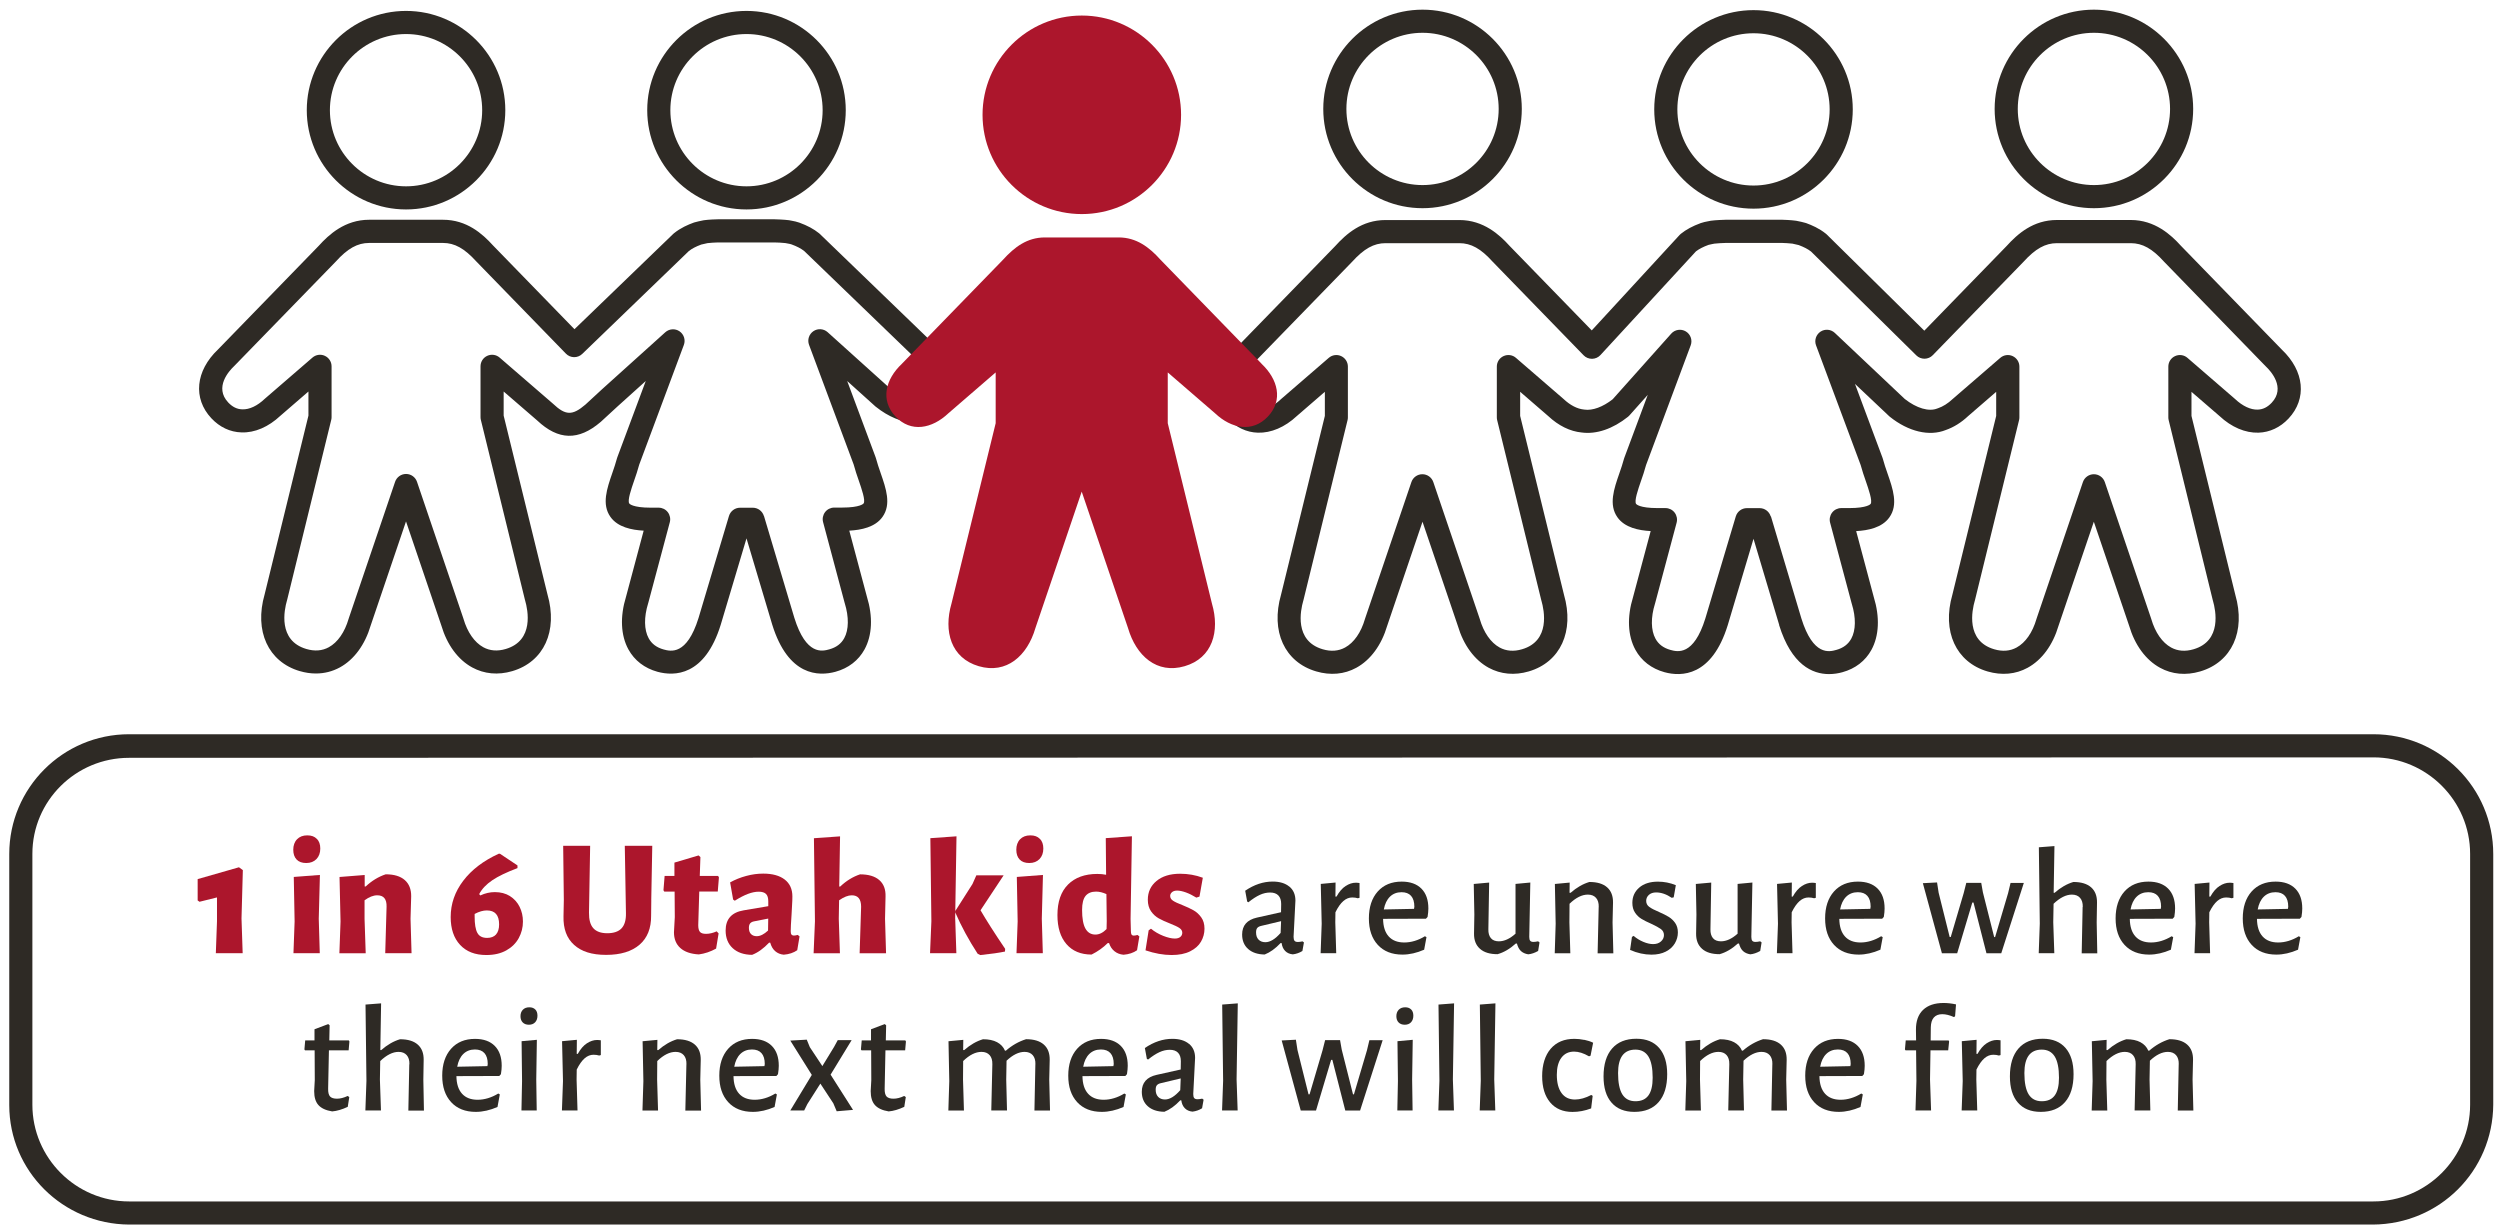 <?xml version="1.0" encoding="UTF-8"?>
<svg id="Layer_1" data-name="Layer 1" xmlns="http://www.w3.org/2000/svg" viewBox="0 0 540.46 266.1">
  <defs>
    <style>
      .cls-1 {
        fill: #2e2a25;
      }

      .cls-2 {
        fill: #2e2a25;
      }

      .cls-3 {
        fill: #ac162c;
      }

      .cls-4 {
        fill: #ac162c;
      }
    </style>
  </defs>
  <path class="cls-2" d="M513.01,264.73H27.89c-14.29-.1-25.89-11.57-25.89-25.83v-54.27c0-14.3,11.6-25.9,25.9-25.9h485.2c14.3,0,25.9,11.6,25.9,25.9v54.17c-.1,14.36-11.6,25.83-25.99,25.93ZM27.89,163.83c-11.5,0-20.89,9.28-20.89,20.76v54.24c0,11.49,9.4,20.9,20.9,20.9h485.2c11.5,0,20.9-9.41,20.9-20.9v-54.24c0-11.48-9.4-20.86-20.89-20.86l-485.22.1Z"/>
  <g>
    <g>
      <path class="cls-1" d="M286.07,23.55c0-11.83,9.63-21.46,21.46-21.46,11.83,0,21.46,9.63,21.46,21.46s-9.63,21.46-21.46,21.46c-11.84,0-21.46-9.63-21.46-21.46ZM291.07,23.55c0,9.08,7.39,16.46,16.46,16.46s16.46-7.38,16.46-16.46-7.39-16.46-16.46-16.46-16.46,7.39-16.46,16.46Z"/>
      <path class="cls-1" d="M357.62,23.65c0-11.83,9.63-21.46,21.46-21.46,11.84,0,21.46,9.63,21.46,21.46s-9.63,21.46-21.46,21.46c-11.83,0-21.46-9.63-21.46-21.46ZM362.62,23.65c0,9.08,7.39,16.46,16.46,16.46,9.08,0,16.46-7.39,16.46-16.46s-7.39-16.46-16.46-16.46c-9.08,0-16.46,7.38-16.46,16.46Z"/>
      <path class="cls-1" d="M431.21,23.55c0-11.83,9.63-21.46,21.46-21.46s21.46,9.63,21.46,21.46-9.63,21.46-21.46,21.46-21.46-9.63-21.46-21.46ZM436.21,23.55c0,9.08,7.39,16.46,16.46,16.46s16.46-7.38,16.46-16.46-7.39-16.46-16.46-16.46-16.46,7.39-16.46,16.46Z"/>
      <path class="cls-1" d="M384.64,135.12l-5.56-18.64-5.57,18.67c-3.46,11.16-10.05,11.16-13.67,10.17-2.8-.77-4.98-2.45-6.29-4.84-1.66-3.04-1.84-7.08-.51-11.4l3.81-14.27c-2.59-.14-5.6-.74-7.18-2.97-1.94-2.73-.76-6.15.39-9.46.37-1.07.75-2.17,1.03-3.23.02-.08.05-.16.08-.24l5.05-13.55-3.96,4.44c-.09.1-.19.2-.3.29-3.29,2.63-6.84,3.84-10.02,3.41-2.52-.24-5.02-1.47-7.25-3.56l-6.06-5.24v5.21s9.47,38.64,9.47,38.64c2.29,7.93-.76,14.59-7.61,16.6-3.07.9-6.06.62-8.66-.79-3.08-1.68-5.45-4.91-6.68-9.09l-7.63-22.48-7.63,22.48c-1.23,4.18-3.6,7.41-6.68,9.09-2.59,1.42-5.59,1.69-8.66.79-6.84-2-9.9-8.67-7.61-16.6l9.47-38.64v-5.21s-6.06,5.24-6.06,5.24c-2.57,2.41-5.58,3.69-8.42,3.6-2.45-.07-4.7-1.13-6.51-3.06-4.01-4.28-3.43-10.25,1.45-14.88l21.78-22.4c2.37-2.62,5.75-5.63,10.88-5.63h15.97c5.22,0,8.71,3.22,10.82,5.56l17.79,18.3,18.99-20.63c.09-.09.18-.18.28-.26,1.16-.93,2.52-1.66,4.29-2.31.57-.2,1.06-.29,1.53-.38.16-.03.33-.06.51-.1.05-.01.1-.02.15-.03,1.04-.15,2.9-.2,3.17-.21h12.31c.19,0,1.87.06,2.91.21.04,0,.08.01.12.02.77.15,1.36.28,1.91.44.07.02.13.04.2.06,1.2.44,2.77,1.1,4.26,2.3.07.05.13.11.19.17l21.07,20.78,17.79-18.3c2.37-2.62,5.75-5.63,10.88-5.63h15.97c5.21,0,8.71,3.22,10.82,5.56l21.84,22.47c4.88,4.63,5.46,10.61,1.45,14.89-1.81,1.93-4.06,2.98-6.51,3.06-2.85.08-5.85-1.19-8.42-3.6l-6.06-5.23v5.21s9.47,38.64,9.47,38.64c2.29,7.93-.76,14.6-7.61,16.6-3.07.9-6.07.63-8.66-.8-3.08-1.68-5.45-4.91-6.68-9.09l-7.63-22.48-7.63,22.48c-1.23,4.18-3.6,7.41-6.68,9.09-2.59,1.42-5.59,1.69-8.66.8-6.84-2-9.89-8.67-7.61-16.6l9.47-38.64v-5.21s-6.06,5.24-6.06,5.24c-1.5,1.41-3.13,2.42-4.85,3.02-3.55,1.42-8.06.35-12.08-2.87-.05-.04-.1-.09-.15-.13l-7.39-6.98,5.94,15.93c.03.08.05.16.08.24.28,1.07.66,2.17,1.03,3.23,1.15,3.31,2.34,6.73.39,9.46-1.58,2.23-4.59,2.83-7.18,2.97l3.81,14.27c1.33,4.32,1.15,8.36-.51,11.4-1.31,2.39-3.48,4.07-6.29,4.84-.83.23-1.81.4-2.88.4-3.59,0-8.11-1.98-10.79-10.6ZM382.85,111.64l6.57,22.03c2.55,8.21,6.06,7.25,7.56,6.83,1.51-.42,2.56-1.21,3.23-2.42,1-1.82,1.04-4.58.11-7.57,0-.03-.02-.06-.03-.1l-4.65-17.42c-.2-.75-.04-1.55.43-2.17.47-.62,1.21-.98,1.98-.98h1.69c3.98,0,4.64-.87,4.66-.9.45-.63-.45-3.21-1.04-4.92-.39-1.12-.79-2.27-1.11-3.48l-9.65-25.88c-.41-1.09,0-2.31.96-2.96.97-.64,2.25-.53,3.1.27l15.12,14.28c2.55,2.01,5.24,2.8,7.05,2.05.05-.02.1-.04.15-.05,1.06-.36,2.15-1.05,3.14-1.98.03-.03.05-.05.08-.07l10.23-8.84c.74-.64,1.79-.79,2.67-.38.89.41,1.46,1.29,1.46,2.27v10.98c0,.2-.02.4-.07.59l-9.55,38.98s-.02.07-.03.1c-.58,1.99-2,8.64,4.2,10.46,1.8.53,3.43.4,4.85-.38,1.92-1.05,3.44-3.24,4.29-6.16,0-.04.02-.07.03-.1l10.01-29.5c.34-1.01,1.3-1.7,2.37-1.7s2.02.68,2.37,1.7l10.01,29.5s.02.07.03.1c.85,2.92,2.38,5.11,4.29,6.16,1.42.78,3.06.91,4.85.38,6.19-1.81,4.78-8.46,4.2-10.46,0-.03-.02-.07-.03-.1l-9.55-38.98c-.05-.19-.07-.39-.07-.59v-10.98c0-.98.57-1.87,1.46-2.27.89-.41,1.94-.26,2.67.38l10.23,8.84s.06.05.08.07c1.6,1.51,3.36,2.34,4.88,2.28,1.13-.03,2.11-.52,3.02-1.48,3.08-3.28-.2-6.85-1.27-7.86-.03-.02-.05-.05-.08-.08l-21.94-22.58c-2.51-2.79-4.65-3.98-7.17-3.98h-15.97c-2.5,0-4.65,1.19-7.24,4.05l-19.6,20.17c-.46.48-1.1.75-1.77.76-.66,0-1.31-.25-1.78-.72l-22.76-22.45c-.69-.54-1.51-.96-2.67-1.4-.38-.1-.81-.2-1.36-.31-.58-.08-1.7-.13-2.21-.15h-12.18c-.65.02-1.86.07-2.46.15-.19.04-.36.07-.52.1-.39.07-.59.11-.76.17-1.15.42-2.02.87-2.72,1.4l-20.65,22.42c-.47.51-1.12.8-1.81.81-.7,0-1.35-.26-1.83-.76l-19.69-20.26c-2.51-2.79-4.65-3.98-7.17-3.98h-15.97c-2.5,0-4.65,1.19-7.24,4.05l-21.88,22.51s-.05.05-.08.08c-1.08,1.02-4.35,4.58-1.27,7.86.91.96,1.89,1.45,3.02,1.48,1.55.07,3.28-.76,4.88-2.28.03-.02.05-.05.08-.07l10.23-8.84c.74-.64,1.79-.79,2.67-.38.89.41,1.46,1.29,1.46,2.27v10.98c0,.2-.02.4-.07.59l-9.55,38.98s-.02.07-.03.1c-.58,1.99-2,8.64,4.2,10.46,1.79.53,3.43.4,4.85-.38,1.92-1.05,3.44-3.24,4.29-6.16,0-.03.02-.07.03-.1l10.01-29.5c.34-1.01,1.3-1.7,2.37-1.7s2.02.68,2.37,1.7l10.01,29.5s.02.07.03.1c.85,2.92,2.38,5.11,4.29,6.16,1.42.78,3.06.91,4.85.38,6.19-1.81,4.78-8.46,4.2-10.46,0-.03-.02-.07-.03-.1l-9.55-38.98c-.05-.19-.07-.39-.07-.59v-10.98c0-.98.57-1.87,1.46-2.27.89-.41,1.94-.26,2.67.38l10.23,8.84s.06.05.08.07c1.41,1.33,2.96,2.13,4.37,2.26.04,0,.09,0,.13.02,1.74.25,3.96-.56,6.1-2.23l12.66-14.19c.8-.9,2.13-1.1,3.16-.48,1.03.62,1.47,1.89,1.05,3.01l-9.65,25.88c-.32,1.21-.72,2.37-1.11,3.48-.59,1.71-1.49,4.29-1.04,4.92.03.04.69.9,4.66.9h1.69c.78,0,1.51.36,1.98.98.47.62.63,1.42.43,2.17l-4.65,17.42s-.02.06-.03.1c-.93,2.99-.89,5.75.11,7.57.66,1.21,1.72,2,3.22,2.42,1.5.41,5.02,1.38,7.56-6.81l6.58-22.05c.32-1.06,1.29-1.79,2.4-1.79h2.75c1.11,0,2.08.73,2.4,1.79Z"/>
      <g>
        <path class="cls-1" d="M139.92,23.82c0-11.83,9.63-21.46,21.46-21.46s21.46,9.63,21.46,21.46-9.63,21.46-21.46,21.46-21.46-9.63-21.46-21.46ZM144.92,23.82c0,9.08,7.39,16.46,16.46,16.46s16.46-7.38,16.46-16.46-7.38-16.46-16.46-16.46-16.46,7.39-16.46,16.46Z"/>
        <g>
          <path class="cls-1" d="M66.32,23.82c0-11.83,9.63-21.46,21.46-21.46s21.46,9.63,21.46,21.46-9.63,21.46-21.46,21.46-21.46-9.63-21.46-21.46ZM71.32,23.82c0,9.08,7.39,16.46,16.46,16.46s16.46-7.38,16.46-16.46-7.39-16.46-16.46-16.46-16.46,7.39-16.46,16.46Z"/>
          <path class="cls-1" d="M64.82,145.09c-6.84-2.01-9.89-8.67-7.61-16.6l9.47-38.64v-5.21s-6.06,5.24-6.06,5.24c-2.57,2.41-5.54,3.71-8.42,3.6-2.45-.07-4.7-1.13-6.51-3.06-4.01-4.28-3.43-10.25,1.45-14.88l21.77-22.4c2.18-2.42,5.67-5.63,10.89-5.63h15.97c5.13,0,8.51,3.01,10.82,5.56l17.6,18.1,21.34-20.59c.06-.05.11-.1.17-.15,1.49-1.2,3.06-1.86,4.27-2.3.06-.02.13-.04.19-.06.55-.15,1.14-.29,1.91-.44.04,0,.08-.01.12-.02,1.03-.15,2.72-.2,2.98-.2h12.3c.21,0,2.07.06,3.11.2.05,0,.11.02.16.03.19.04.36.07.52.1.47.09.95.18,1.54.39,1.75.64,3.11,1.37,4.27,2.3.06.05.12.1.17.15l24.35,23.5c3.1,2.5,4.93,5.49,5.17,8.41.18,2.22-.55,4.31-2.12,6.05-3.65,4.04-9.8,3.8-15.31-.61-.04-.03-.08-.06-.11-.09l-6.07-5.47,6.13,16.44c.03.08.05.16.08.24.28,1.07.66,2.17,1.03,3.24,1.15,3.31,2.34,6.73.39,9.46-1.58,2.23-4.59,2.83-7.18,2.97l3.81,14.27c1.33,4.32,1.15,8.36-.51,11.4-1.31,2.39-3.48,4.07-6.29,4.84-3.62.99-10.2.99-13.67-10.2l-5.56-18.64-5.57,18.67c-3.46,11.16-10.04,11.16-13.67,10.17-2.8-.77-4.98-2.45-6.29-4.84-1.66-3.03-1.84-7.08-.51-11.4l3.81-14.27c-2.59-.14-5.6-.74-7.18-2.97-1.94-2.73-.75-6.15.39-9.46.37-1.07.75-2.17,1.03-3.24.02-.08.05-.16.08-.24l6.13-16.44-6.05,5.45-3.64,3.35s-.04.04-.07.06c-4.77,4.08-9.13,3.98-13.71-.33l-7.25-6.26v5.21s9.47,38.64,9.47,38.64c2.29,7.93-.77,14.59-7.61,16.6-3.07.9-6.06.62-8.66-.8-3.08-1.68-5.45-4.91-6.68-9.09l-7.63-22.48-7.63,22.48c-1.23,4.18-3.6,7.41-6.68,9.09-1.6.87-3.34,1.31-5.17,1.31-1.14,0-2.31-.17-3.49-.52ZM165.15,111.52l6.57,22.03c2.55,8.2,6.06,7.25,7.56,6.83,1.51-.42,2.57-1.21,3.23-2.42,1-1.82,1.03-4.58.11-7.56,0-.03-.02-.06-.03-.1l-4.65-17.42c-.2-.75-.04-1.55.43-2.17.47-.62,1.21-.98,1.98-.98h1.69c3.98,0,4.64-.87,4.66-.9.45-.63-.45-3.21-1.04-4.92-.39-1.12-.79-2.28-1.11-3.49l-9.65-25.88c-.4-1.08-.01-2.29.94-2.94.95-.65,2.22-.56,3.08.21l13.6,12.25c1.04.82,5.67,4.17,8.42,1.12.65-.72.91-1.45.84-2.29-.13-1.55-1.37-3.36-3.4-4.99-.06-.05-.12-.1-.18-.15l-24.35-23.49c-.71-.55-1.59-1.01-2.75-1.43-.2-.07-.39-.11-.78-.18-.16-.03-.34-.06-.53-.1-.59-.08-1.8-.13-2.39-.14h-12.17c-.58.02-1.7.07-2.28.15-.55.11-.98.21-1.36.31-1.17.44-1.99.86-2.68,1.41l-23.04,22.23c-.99.96-2.57.93-3.53-.06l-19.39-19.95c-2.53-2.79-4.67-3.98-7.17-3.98h-15.97c-2.52,0-4.66,1.19-7.24,4.05l-21.88,22.5s-.05.05-.08.08c-1.08,1.02-4.35,4.59-1.27,7.86.91.96,1.89,1.45,3.02,1.48,1.56.07,3.28-.76,4.88-2.28.03-.02.05-.05.08-.07l10.23-8.84c.74-.64,1.79-.79,2.67-.38.89.41,1.46,1.29,1.46,2.27v10.98c0,.2-.02.4-.07.59l-9.55,38.98s-.02.07-.03.1c-.58,1.99-2,8.64,4.2,10.46,1.79.53,3.43.4,4.85-.38,1.92-1.05,3.44-3.24,4.29-6.16.01-.03.02-.07.03-.1l10.01-29.5c.34-1.01,1.3-1.7,2.37-1.7s2.02.68,2.37,1.7l10.01,29.5s.02.07.03.1c.85,2.92,2.38,5.11,4.29,6.16,1.42.78,3.06.91,4.85.38,6.19-1.82,4.78-8.46,4.2-10.46,0-.03-.02-.07-.03-.1l-9.55-38.98c-.05-.19-.07-.39-.07-.59v-10.98c0-.98.57-1.87,1.46-2.27.89-.41,1.93-.26,2.67.38l11.42,9.87s.05.05.08.07c2.75,2.6,4.2,2.65,7.04.23l3.62-3.34,13.65-12.3c.86-.77,2.13-.86,3.08-.21s1.34,1.86.94,2.94l-9.65,25.88c-.32,1.21-.72,2.37-1.11,3.49-.59,1.71-1.49,4.29-1.04,4.92.03.04.69.9,4.66.9h1.69c.78,0,1.51.36,1.98.98.47.62.63,1.42.43,2.17l-4.65,17.42s-.02.06-.03.1c-.93,2.99-.89,5.74.11,7.56.66,1.21,1.72,2,3.22,2.42,1.5.41,5.02,1.37,7.56-6.8l6.58-22.05c.32-1.06,1.29-1.79,2.4-1.79h2.75c1.11,0,2.08.73,2.4,1.79Z"/>
        </g>
      </g>
    </g>
    <path class="cls-4" d="M233.87,46.28c-11.83,0-21.46-9.63-21.46-21.46s9.63-21.46,21.46-21.46c11.83,0,21.46,9.63,21.46,21.46s-9.63,21.46-21.46,21.46Z"/>
    <path class="cls-4" d="M272.75,78.65l-21.88-22.51c-2.43-2.71-5.21-4.81-9.03-4.81h-7.98s-7.98,0-7.98,0c-3.82,0-6.58,2.1-9.03,4.81l-21.88,22.51c-3.54,3.34-4.71,7.85-1.38,11.39,3.33,3.55,7.9,2.65,11.43-.69l10.23-8.84v10.98l-9.55,38.98c-1.75,6.02-.11,11.79,5.89,13.55s10.49-2.22,12.25-8.24l10.01-29.5,10.01,29.5c1.76,6.02,6.24,10,12.25,8.24s7.65-7.53,5.89-13.55l-9.55-38.98v-10.98l10.23,8.84c3.54,3.34,8.1,4.23,11.43.69,3.33-3.54,2.16-8.06-1.38-11.39Z"/>
  </g>
  <g>
    <path class="cls-3" d="M52.5,188.11l-.29,10.44.25,7.52h-5.8l.25-6.91v-5.15l-3.78.94-.4-.29v-4.61l8.93-2.56.83.61Z"/>
    <path class="cls-3" d="M68.5,181.34c.49.5.74,1.2.74,2.09,0,.96-.28,1.72-.83,2.29-.55.56-1.28.85-2.2.85s-1.61-.25-2.09-.76c-.48-.5-.72-1.21-.72-2.12s.27-1.69.81-2.25c.54-.56,1.28-.85,2.21-.85s1.58.25,2.07.76ZM63.69,199.19l-.18-9.61,5.65-.43-.25,9.47.22,7.45h-5.69l.25-6.88Z"/>
    <path class="cls-3" d="M83.57,196.03c.05-1.66-.62-2.48-2.02-2.48-.84,0-1.75.36-2.74,1.08v4l.25,7.45h-5.69l.25-6.88-.22-9.61,5.44-.43v2.48h.22c1.3-1.22,2.74-2.1,4.32-2.63,1.8,0,3.17.41,4.12,1.24s1.41,2.01,1.39,3.55l-.14,4.82.22,7.45h-5.69l.29-10.04Z"/>
    <path class="cls-3" d="M110.24,193.72c.91.58,1.61,1.35,2.09,2.32.48.97.72,2.03.72,3.19,0,1.27-.3,2.46-.9,3.56-.6,1.1-1.49,1.99-2.68,2.66-1.19.67-2.63,1.01-4.34,1.01-2.42,0-4.31-.73-5.67-2.2-1.36-1.46-2.03-3.47-2.03-6.01,0-2.86.91-5.47,2.72-7.85s4.36-4.32,7.65-5.83h.29l3.78,2.52v.58c-2.35.89-4.17,1.76-5.45,2.63-1.28.86-2.23,1.86-2.83,2.99l.25.29c1.03-.48,2.08-.72,3.13-.72,1.27,0,2.36.29,3.28.86ZM107.23,202.02c.44-.49.67-1.22.67-2.18,0-2.02-.89-3.02-2.66-3.02-.79,0-1.67.25-2.63.76v.61c0,1.58.19,2.74.58,3.47.38.73,1.09,1.1,2.12,1.1.84,0,1.48-.25,1.93-.74Z"/>
    <path class="cls-3" d="M140.8,194.62l-.04,3.35c.02,2.71-.81,4.8-2.5,6.26s-4.1,2.2-7.22,2.2-5.33-.72-6.93-2.16c-1.6-1.44-2.36-3.5-2.29-6.19l.07-3.53-.14-11.7h5.83l-.25,14.44c-.02,1.54.29,2.66.94,3.38.65.72,1.66,1.08,3.02,1.08s2.42-.35,3.08-1.06c.66-.71.98-1.79.95-3.26l-.25-14.58h5.94l-.22,11.77Z"/>
    <path class="cls-3" d="M154.95,201.36l.4.43-.54,3.28c-1.2.67-2.45,1.09-3.74,1.26-1.75-.1-3.08-.56-4-1.39s-1.37-1.96-1.37-3.4l.18-3.28-.04-5.51h-2.23l-.18-.29.25-3.1h2.12v-2.88l5.22-1.55.4.36-.14,4.07h3.96l.18.32-.25,3.06h-4l-.22,7.27c0,.7.13,1.18.38,1.46.25.28.69.41,1.31.41.72,0,1.49-.18,2.3-.54Z"/>
    <path class="cls-3" d="M169.64,190.14c1.1.85,1.66,2.07,1.66,3.65,0,.55-.02,1.19-.07,1.91-.05.72-.08,1.4-.11,2.05-.12,1.73-.18,2.92-.18,3.56,0,.34.05.58.16.72.11.14.29.22.56.22.22,0,.48-.05.79-.14l.4.32-.5,2.99c-.79.55-1.76.88-2.92.97-.72-.07-1.33-.32-1.84-.76-.5-.43-.86-1.04-1.08-1.84h-.25c-1.2,1.27-2.42,2.15-3.67,2.63-1.78-.02-3.17-.5-4.19-1.44-1.02-.94-1.53-2.21-1.53-3.82,0-2.47,1.3-3.92,3.89-4.36l5.33-.9v-1.04c0-.74-.16-1.28-.49-1.6-.32-.32-.85-.49-1.57-.49s-1.49.16-2.32.47c-.83.31-1.78.8-2.86,1.48l-.36-.25-.65-3.71c1.08-.6,2.24-1.07,3.49-1.4,1.25-.34,2.47-.5,3.67-.5,1.99,0,3.54.43,4.64,1.28ZM162.98,199.19c-.36.07-.63.22-.81.43-.18.22-.27.54-.27.97,0,.58.15,1.02.45,1.33.3.31.71.47,1.24.47.77,0,1.58-.41,2.45-1.22l.04-2.59-3.1.61Z"/>
    <path class="cls-3" d="M185.84,206.07l.32-10.04c0-1.66-.67-2.48-2.02-2.48-.79,0-1.7.36-2.74,1.08l-.07,4,.25,7.45h-5.69l.29-6.91-.22-17.96,5.65-.4-.18,10.84h.22c1.32-1.25,2.75-2.12,4.28-2.63,1.82,0,3.21.41,4.16,1.24s1.4,2.01,1.35,3.55l-.11,4.82.22,7.45h-5.72Z"/>
    <path class="cls-3" d="M206.5,198.62l.25,7.45h-5.69l.29-6.91-.22-17.96,5.65-.4-.29,17.82ZM211.97,196.78c1.22,2.11,3,4.9,5.33,8.35l-.04.58c-1.25.26-3.02.52-5.33.76l-.58-.29c-1.92-2.95-3.53-5.92-4.82-8.89v-.36l3.71-5.83.83-1.87h5.9l-5,7.56Z"/>
    <path class="cls-3" d="M224.81,181.34c.49.5.74,1.2.74,2.09,0,.96-.28,1.72-.83,2.29-.55.56-1.28.85-2.2.85s-1.61-.25-2.09-.76c-.48-.5-.72-1.21-.72-2.12s.27-1.69.81-2.25c.54-.56,1.28-.85,2.21-.85s1.58.25,2.07.76ZM220,199.19l-.18-9.61,5.65-.43-.25,9.47.22,7.45h-5.69l.25-6.88Z"/>
    <path class="cls-3" d="M244.41,198.62l.07,2.66c0,.36.05.61.14.76.1.14.26.22.5.22.22,0,.48-.05.79-.14l.4.32-.5,2.99c-.79.55-1.76.88-2.92.97-.77-.07-1.42-.32-1.96-.76-.54-.43-.93-1.02-1.17-1.76h-.29c-.98.98-2.15,1.81-3.49,2.48-2.33,0-4.14-.76-5.44-2.27-1.3-1.51-1.94-3.6-1.94-6.26,0-2.88.76-5.08,2.29-6.61,1.52-1.52,3.63-2.29,6.32-2.29.7,0,1.33.06,1.91.18l-.07-7.92,5.65-.4-.29,17.82ZM234.69,193.67c-.5.61-.76,1.63-.76,3.04,0,1.82.24,3.17.72,4.03s1.2,1.3,2.16,1.3c.84,0,1.64-.4,2.41-1.19l.04-1.69-.07-5.87c-.79-.36-1.54-.54-2.23-.54-1.01,0-1.76.31-2.27.92Z"/>
    <path class="cls-3" d="M260.03,189.76l-.72,4.07-.68.22c-.77-.48-1.52-.85-2.25-1.12-.73-.26-1.36-.4-1.89-.4-.48,0-.85.11-1.12.34-.26.23-.4.5-.4.81,0,.43.22.79.65,1.06.43.28,1.09.58,1.98.92,1.01.41,1.82.79,2.45,1.15s1.17.86,1.64,1.51c.47.65.7,1.46.7,2.45s-.25,1.94-.76,2.81c-.5.86-1.29,1.56-2.36,2.09-1.07.53-2.39.79-3.98.79-1.78,0-3.66-.34-5.65-1.01l.68-4.32.5-.36c.79.65,1.67,1.16,2.65,1.55.97.38,1.81.58,2.5.58.53,0,.93-.12,1.21-.36.28-.24.41-.54.41-.9,0-.41-.21-.75-.63-1.03-.42-.28-1.09-.59-2-.95-.98-.38-1.8-.76-2.45-1.12-.65-.36-1.21-.87-1.67-1.53s-.7-1.49-.7-2.5c0-1.66.62-3.01,1.87-4.05,1.25-1.04,2.95-1.57,5.11-1.57,1.73,0,3.36.29,4.9.86Z"/>
    <path class="cls-2" d="M278.73,191.65c.88.73,1.32,1.74,1.32,3.04,0,.4-.07,1.72-.2,3.96-.13,2.2-.2,3.49-.2,3.86,0,.42.07.71.21.88.14.17.39.25.74.25.22,0,.55-.04.99-.13l.3.23-.33,1.85c-.64.4-1.33.64-2.08.73-.68-.07-1.23-.31-1.65-.74-.42-.43-.67-1-.76-1.7h-.23c-1.12,1.19-2.27,2.01-3.43,2.47-1.52-.02-2.71-.42-3.58-1.19-.87-.77-1.3-1.82-1.3-3.13,0-1.96,1.07-3.18,3.2-3.66l5.21-1.16.03-1.78c0-.81-.2-1.43-.61-1.85-.41-.42-1-.63-1.77-.63s-1.5.17-2.24.51-1.57.87-2.47,1.6l-.26-.16-.43-2.34c1.94-1.32,3.92-1.98,5.94-1.98,1.52,0,2.72.36,3.6,1.09ZM272.66,200.16c-.4.09-.68.24-.86.45-.18.21-.26.53-.26.97,0,.66.18,1.18.54,1.55.36.37.85.56,1.47.56,1.03,0,2.13-.67,3.3-2.01l.1-2.54-4.29,1.02Z"/>
    <path class="cls-2" d="M293.91,190.89v3.2l-.36.1c-.35-.11-.76-.17-1.22-.17-.68,0-1.32.25-1.91.76-.59.51-1.17,1.32-1.72,2.44l-.03,2.18.2,6.67h-3.37l.23-6.37-.2-8.61,3.2-.3-.03,3.04h.23c.59-1.06,1.25-1.82,1.98-2.29.73-.47,1.45-.71,2.18-.71.24,0,.52.02.83.07Z"/>
    <path class="cls-2" d="M308.27,198.61l-9.27.03c.02,1.67.43,2.94,1.22,3.81s1.91,1.3,3.37,1.3,3-.45,4.46-1.35l.33.2-.5,2.71c-1.61.7-3.17,1.06-4.69,1.06-2.27,0-4.04-.7-5.33-2.1-1.29-1.4-1.93-3.3-1.93-5.73s.64-4.38,1.91-5.81c1.28-1.43,3-2.14,5.18-2.14,1.85,0,3.27.51,4.27,1.52s1.5,2.44,1.5,4.29c0,.51-.06,1.11-.17,1.82l-.36.4ZM305.76,196.01c0-1.03-.24-1.81-.71-2.34-.47-.53-1.16-.79-2.06-.79-1.01,0-1.85.33-2.51.97-.66.65-1.1,1.57-1.32,2.76l6.53-.13.07-.46Z"/>
    <path class="cls-2" d="M332.82,203.73l-.3,1.85c-.73.42-1.44.66-2.15.73-.66-.11-1.18-.35-1.57-.71s-.68-.91-.87-1.63h-.23c-1.3,1.17-2.62,1.94-3.96,2.31-1.65,0-2.92-.38-3.79-1.16-.88-.77-1.31-1.87-1.29-3.3l.07-4.12-.13-6.6,3.33-.3-.17,10.1c-.02.81.16,1.45.54,1.91s.96.69,1.73.69c1.17,0,2.37-.55,3.6-1.65v-10.76l3.2-.3-.23,11.75c0,.4.07.68.2.84s.36.25.69.25c.26,0,.61-.04,1.02-.13l.3.23Z"/>
    <path class="cls-2" d="M345.62,196.07c.02-.84-.17-1.49-.58-1.96-.41-.47-1-.71-1.77-.71-1.28,0-2.6.66-3.96,1.98l-.03,4.03.2,6.67h-3.37l.2-6.37-.17-8.61,3.2-.3-.03,2.21h.23c1.3-1.14,2.65-1.92,4.06-2.34,1.69,0,2.98.39,3.84,1.16.87.77,1.29,1.87,1.27,3.3l-.1,4.29.17,6.67h-3.4l.23-10Z"/>
    <path class="cls-2" d="M362.29,191.35l-.46,2.64-.43.1c-1.14-.77-2.27-1.16-3.37-1.16-.66,0-1.18.18-1.57.53-.38.35-.58.78-.58,1.29,0,.55.22.99.68,1.32s1.15.69,2.1,1.09c.86.37,1.56.73,2.1,1.06.54.33,1,.77,1.39,1.32.38.55.58,1.23.58,2.05s-.22,1.62-.66,2.36c-.44.74-1.09,1.33-1.95,1.77-.86.44-1.89.66-3.1.66-1.52,0-3.06-.34-4.62-1.02l.4-2.81.36-.23c.64.55,1.34.98,2.11,1.3.77.32,1.47.48,2.11.48.7,0,1.27-.19,1.7-.58.43-.38.64-.84.64-1.37s-.22-.98-.66-1.3c-.44-.32-1.13-.7-2.08-1.14-.86-.37-1.56-.73-2.11-1.06s-1.02-.78-1.4-1.35c-.39-.57-.58-1.28-.58-2.11,0-1.34.49-2.44,1.48-3.3.99-.86,2.34-1.29,4.06-1.29,1.32,0,2.61.25,3.86.76Z"/>
    <path class="cls-2" d="M380.83,203.73l-.3,1.85c-.73.42-1.44.66-2.15.73-.66-.11-1.18-.35-1.57-.71s-.68-.91-.87-1.63h-.23c-1.3,1.17-2.62,1.94-3.96,2.31-1.65,0-2.92-.38-3.79-1.16-.88-.77-1.31-1.87-1.29-3.3l.07-4.12-.13-6.6,3.33-.3-.17,10.1c-.02.81.16,1.45.54,1.91s.96.69,1.73.69c1.17,0,2.37-.55,3.6-1.65v-10.76l3.2-.3-.23,11.75c0,.4.07.68.2.84s.36.25.69.25c.26,0,.61-.04,1.02-.13l.3.23Z"/>
    <path class="cls-2" d="M392.55,190.89v3.2l-.36.1c-.35-.11-.76-.17-1.22-.17-.68,0-1.32.25-1.91.76-.59.51-1.17,1.32-1.72,2.44l-.03,2.18.2,6.67h-3.37l.23-6.37-.2-8.61,3.2-.3-.03,3.04h.23c.59-1.06,1.25-1.82,1.98-2.29.73-.47,1.45-.71,2.18-.71.24,0,.52.02.83.07Z"/>
    <path class="cls-2" d="M406.9,198.61l-9.27.03c.02,1.67.43,2.94,1.22,3.81s1.91,1.3,3.37,1.3,3-.45,4.46-1.35l.33.2-.5,2.71c-1.61.7-3.17,1.06-4.69,1.06-2.27,0-4.04-.7-5.33-2.1-1.29-1.4-1.93-3.3-1.93-5.73s.64-4.38,1.91-5.81c1.28-1.43,3-2.14,5.18-2.14,1.85,0,3.27.51,4.27,1.52s1.5,2.44,1.5,4.29c0,.51-.05,1.11-.17,1.82l-.36.4ZM404.4,196.01c0-1.03-.24-1.81-.71-2.34-.47-.53-1.16-.79-2.06-.79-1.01,0-1.85.33-2.51.97-.66.65-1.1,1.57-1.32,2.76l6.53-.13.07-.46Z"/>
    <path class="cls-2" d="M419.08,192.9l2.41,9.67h.23l2.8-9.5.56-2.21h3.23l.36,2.05,2.44,9.67h.2l2.81-9.5.53-2.21h2.87l-4.88,15.21h-3.2l-2.8-10.96h-.26l-3.27,10.96h-3.3l-4.12-15.15,3.07-.16.33,2.14Z"/>
    <path class="cls-2" d="M450.26,196.07c.02-.84-.17-1.49-.58-1.96-.41-.47-1-.71-1.77-.71-1.25,0-2.57.66-3.96,1.98l-.07,3.99.23,6.7h-3.37l.23-6.4-.2-16.5,3.37-.26-.17,10.1h.2c1.3-1.14,2.65-1.92,4.06-2.34,1.69,0,2.97.39,3.84,1.16.87.77,1.29,1.87,1.27,3.3l-.07,4.29.13,6.67h-3.37l.2-10Z"/>
    <path class="cls-2" d="M469.7,198.61l-9.27.03c.02,1.67.43,2.94,1.22,3.81s1.91,1.3,3.37,1.3,3-.45,4.46-1.35l.33.2-.5,2.71c-1.61.7-3.17,1.06-4.69,1.06-2.27,0-4.04-.7-5.33-2.1-1.29-1.4-1.93-3.3-1.93-5.73s.64-4.38,1.91-5.81c1.28-1.43,3-2.14,5.18-2.14,1.85,0,3.27.51,4.27,1.52s1.5,2.44,1.5,4.29c0,.51-.06,1.11-.17,1.82l-.36.4ZM467.19,196.01c0-1.03-.24-1.81-.71-2.34-.47-.53-1.16-.79-2.06-.79-1.01,0-1.85.33-2.51.97-.66.65-1.1,1.57-1.32,2.76l6.53-.13.07-.46Z"/>
    <path class="cls-2" d="M482.83,190.89v3.2l-.36.1c-.35-.11-.76-.17-1.22-.17-.68,0-1.32.25-1.91.76-.59.51-1.17,1.32-1.72,2.44l-.03,2.18.2,6.67h-3.37l.23-6.37-.2-8.61,3.2-.3-.03,3.04h.23c.59-1.06,1.25-1.82,1.98-2.29.73-.47,1.45-.71,2.18-.71.24,0,.52.02.83.07Z"/>
    <path class="cls-2" d="M497.19,198.61l-9.27.03c.02,1.67.43,2.94,1.22,3.81s1.91,1.3,3.37,1.3,3-.45,4.46-1.35l.33.2-.5,2.71c-1.61.7-3.17,1.06-4.69,1.06-2.27,0-4.04-.7-5.33-2.1-1.29-1.4-1.93-3.3-1.93-5.73s.64-4.38,1.91-5.81c1.28-1.43,3-2.14,5.18-2.14,1.85,0,3.27.51,4.27,1.52s1.5,2.44,1.5,4.29c0,.51-.05,1.11-.17,1.82l-.36.4ZM494.68,196.01c0-1.03-.24-1.81-.71-2.34-.47-.53-1.16-.79-2.06-.79-1.01,0-1.85.33-2.51.97-.66.65-1.1,1.57-1.32,2.76l6.53-.13.07-.46Z"/>
    <path class="cls-2" d="M75.18,236.94l.33.23-.33,2.11c-1.21.57-2.33.9-3.37.99-1.36-.22-2.35-.68-2.97-1.37-.62-.69-.92-1.7-.92-3.02l.13-2.38-.03-6.43h-2.08l-.13-.2.17-1.95h2.01v-2.41l2.97-1.12.3.26-.07,3.27h4.22l.13.23-.17,1.91h-4.26l-.17,8.28c-.02.81.12,1.38.41,1.7.3.32.8.48,1.5.48s1.5-.2,2.31-.59Z"/>
    <path class="cls-2" d="M88.51,230.07c.02-.84-.17-1.49-.58-1.96-.41-.47-1-.71-1.77-.71-1.25,0-2.57.66-3.96,1.98l-.07,3.99.23,6.7h-3.37l.23-6.4-.2-16.5,3.37-.26-.17,10.1h.2c1.3-1.14,2.65-1.92,4.06-2.34,1.69,0,2.98.39,3.84,1.16.87.77,1.29,1.87,1.27,3.3l-.07,4.29.13,6.67h-3.37l.2-10Z"/>
    <path class="cls-2" d="M107.94,232.61l-9.27.03c.02,1.67.43,2.94,1.22,3.81s1.91,1.3,3.37,1.3,3-.45,4.46-1.35l.33.2-.5,2.71c-1.61.7-3.17,1.06-4.69,1.06-2.27,0-4.04-.7-5.33-2.1-1.29-1.4-1.93-3.3-1.93-5.73s.64-4.38,1.91-5.81c1.28-1.43,3-2.14,5.18-2.14,1.85,0,3.27.51,4.27,1.52s1.5,2.44,1.5,4.29c0,.51-.05,1.11-.17,1.82l-.36.4ZM105.44,230.01c0-1.03-.24-1.81-.71-2.34-.47-.53-1.16-.79-2.06-.79-1.01,0-1.85.33-2.51.97-.66.65-1.1,1.57-1.32,2.76l6.53-.13.07-.46Z"/>
    <path class="cls-2" d="M115.73,218.24c.31.32.46.76.46,1.34s-.17,1.07-.5,1.42c-.33.35-.78.53-1.35.53s-1.02-.17-1.34-.5c-.32-.33-.48-.78-.48-1.35s.17-1.03.51-1.39c.34-.35.81-.53,1.4-.53.55,0,.98.16,1.29.48ZM112.86,233.7l-.1-8.61,3.3-.3-.13,8.61.1,6.67h-3.3l.13-6.37Z"/>
    <path class="cls-2" d="M129.89,224.89v3.2l-.36.1c-.35-.11-.76-.17-1.22-.17-.68,0-1.32.25-1.91.76-.59.51-1.17,1.32-1.72,2.44l-.03,2.18.2,6.67h-3.37l.23-6.37-.2-8.61,3.2-.3-.03,3.04h.23c.59-1.06,1.25-1.82,1.98-2.29.73-.47,1.45-.71,2.18-.71.24,0,.52.02.83.07Z"/>
    <path class="cls-2" d="M148.4,230.07c.02-.84-.17-1.49-.58-1.96-.41-.47-1-.71-1.77-.71-1.28,0-2.6.66-3.96,1.98l-.03,4.03.2,6.67h-3.37l.2-6.37-.17-8.61,3.2-.3-.03,2.21h.23c1.3-1.14,2.65-1.92,4.06-2.34,1.69,0,2.97.39,3.84,1.16.87.77,1.29,1.87,1.27,3.3l-.1,4.29.17,6.67h-3.4l.23-10Z"/>
    <path class="cls-2" d="M167.84,232.61l-9.27.03c.02,1.67.43,2.94,1.22,3.81s1.91,1.3,3.37,1.3,3-.45,4.46-1.35l.33.2-.5,2.71c-1.61.7-3.17,1.06-4.69,1.06-2.27,0-4.04-.7-5.33-2.1-1.29-1.4-1.93-3.3-1.93-5.73s.64-4.38,1.91-5.81c1.28-1.43,3-2.14,5.18-2.14,1.85,0,3.27.51,4.27,1.52s1.5,2.44,1.5,4.29c0,.51-.06,1.11-.17,1.82l-.36.4ZM165.33,230.01c0-1.03-.24-1.81-.71-2.34-.47-.53-1.16-.79-2.06-.79-1.01,0-1.85.33-2.51.97-.66.65-1.1,1.57-1.32,2.76l6.53-.13.07-.46Z"/>
    <path class="cls-2" d="M175.07,226.38l2.71,4.09,2.54-4.16.79-1.45h3l-4.55,7.46,4.85,7.62-3.53.3-.73-1.72-2.8-4.26-2.81,4.42-.69,1.39h-3l4.65-7.69-4.65-7.42,3.56-.2.66,1.62Z"/>
    <path class="cls-2" d="M195.49,236.94l.33.23-.33,2.11c-1.21.57-2.33.9-3.37.99-1.36-.22-2.35-.68-2.97-1.37-.62-.69-.92-1.7-.92-3.02l.13-2.38-.03-6.43h-2.08l-.13-.2.17-1.95h2.01v-2.41l2.97-1.12.3.26-.07,3.27h4.22l.13.23-.17,1.91h-4.26l-.17,8.28c-.02.81.12,1.38.41,1.7.3.32.8.48,1.5.48s1.5-.2,2.31-.59Z"/>
    <path class="cls-2" d="M223.84,230.07c.02-.84-.17-1.49-.58-1.96-.41-.47-1-.71-1.77-.71-1.25,0-2.55.64-3.89,1.91l-.07,4.09.17,6.67h-3.4l.23-10c.02-.84-.17-1.49-.58-1.96-.41-.47-1-.71-1.77-.71-1.28,0-2.6.66-3.96,1.98l-.03,4.03.2,6.67h-3.37l.2-6.37-.17-8.61,3.2-.3-.03,2.21h.23c1.3-1.14,2.65-1.92,4.06-2.34,1.23,0,2.25.21,3.05.64.8.43,1.37,1.04,1.7,1.83h.2c1.34-1.17,2.79-1.99,4.36-2.48,1.69,0,2.98.39,3.84,1.16.87.77,1.29,1.87,1.27,3.3l-.1,4.29.17,6.67h-3.37l.2-10Z"/>
    <path class="cls-2" d="M243.28,232.61l-9.27.03c.02,1.67.43,2.94,1.22,3.81s1.91,1.3,3.37,1.3,3-.45,4.46-1.35l.33.2-.5,2.71c-1.61.7-3.17,1.06-4.69,1.06-2.27,0-4.04-.7-5.33-2.1-1.29-1.4-1.93-3.3-1.93-5.73s.64-4.38,1.91-5.81c1.28-1.43,3-2.14,5.18-2.14,1.85,0,3.27.51,4.27,1.52s1.5,2.44,1.5,4.29c0,.51-.06,1.11-.17,1.82l-.36.4ZM240.77,230.01c0-1.03-.24-1.81-.71-2.34-.47-.53-1.16-.79-2.06-.79-1.01,0-1.85.33-2.51.97-.66.65-1.1,1.57-1.32,2.76l6.53-.13.07-.46Z"/>
    <path class="cls-2" d="M257.04,225.65c.88.73,1.32,1.74,1.32,3.04,0,.4-.07,1.72-.2,3.96-.13,2.2-.2,3.49-.2,3.86,0,.42.07.71.21.88.14.17.39.25.74.25.22,0,.55-.04.99-.13l.3.23-.33,1.85c-.64.4-1.33.64-2.08.73-.68-.07-1.23-.31-1.65-.74-.42-.43-.67-1-.76-1.7h-.23c-1.12,1.19-2.27,2.01-3.43,2.47-1.52-.02-2.71-.42-3.58-1.19-.87-.77-1.3-1.82-1.3-3.13,0-1.96,1.07-3.18,3.2-3.66l5.21-1.16.03-1.78c0-.81-.2-1.43-.61-1.85s-1-.63-1.77-.63-1.5.17-2.24.51-1.57.87-2.47,1.6l-.26-.16-.43-2.34c1.94-1.32,3.92-1.98,5.94-1.98,1.52,0,2.72.36,3.6,1.09ZM250.96,234.16c-.4.09-.68.24-.86.45-.18.21-.26.53-.26.97,0,.66.18,1.18.54,1.55s.85.56,1.47.56c1.03,0,2.13-.67,3.3-2.01l.1-2.54-4.29,1.02Z"/>
    <path class="cls-2" d="M267.33,233.37l.23,6.7h-3.37l.23-6.4-.2-16.5,3.37-.26-.26,16.47Z"/>
    <path class="cls-2" d="M280.47,226.9l2.41,9.67h.23l2.8-9.5.56-2.21h3.23l.36,2.05,2.44,9.67h.2l2.81-9.5.53-2.21h2.87l-4.88,15.21h-3.2l-2.8-10.96h-.26l-3.27,10.96h-3.3l-4.12-15.15,3.07-.16.33,2.14Z"/>
    <path class="cls-2" d="M305.08,218.24c.31.32.46.76.46,1.34s-.17,1.07-.5,1.42c-.33.35-.78.53-1.35.53s-1.02-.17-1.34-.5c-.32-.33-.48-.78-.48-1.35s.17-1.03.51-1.39c.34-.35.81-.53,1.4-.53.55,0,.98.16,1.29.48ZM302.21,233.7l-.1-8.61,3.3-.3-.13,8.61.1,6.67h-3.3l.13-6.37Z"/>
    <path class="cls-2" d="M314.09,233.37l.23,6.7h-3.37l.23-6.4-.2-16.5,3.37-.26-.26,16.47Z"/>
    <path class="cls-2" d="M323.03,233.37l.23,6.7h-3.37l.23-6.4-.2-16.5,3.37-.26-.26,16.47Z"/>
    <path class="cls-2" d="M342.5,224.79c.73.15,1.36.36,1.91.63l-.56,2.81-.33.13c-1.17-.68-2.24-1.02-3.23-1.02-1.17,0-2.08.44-2.74,1.32-.66.88-.99,2.11-.99,3.7,0,1.69.34,3.01,1.02,3.94.68.94,1.65,1.4,2.9,1.4,1.1,0,2.28-.33,3.53-.99l.3.2-.33,2.71c-1.34.51-2.68.76-4.03.76-2.07,0-3.68-.69-4.83-2.06-1.16-1.38-1.73-3.27-1.73-5.69s.62-4.48,1.85-5.91c1.23-1.43,2.94-2.14,5.12-2.14.7,0,1.42.08,2.14.23Z"/>
    <path class="cls-2" d="M358.69,226.56c1.15,1.33,1.73,3.22,1.73,5.66,0,2.62-.62,4.63-1.85,6.04-1.23,1.41-2.98,2.11-5.25,2.11-2.13,0-3.78-.67-4.93-2-1.16-1.33-1.73-3.22-1.73-5.66,0-2.62.62-4.63,1.85-6.04,1.23-1.41,2.98-2.11,5.25-2.11,2.13,0,3.78.67,4.93,2ZM349.8,231.99c0,2.07.31,3.6.92,4.59.62.99,1.56,1.49,2.84,1.49s2.19-.42,2.8-1.25.92-2.11.92-3.83c0-2.07-.31-3.6-.92-4.59-.62-.99-1.55-1.49-2.8-1.49-2.51,0-3.76,1.69-3.76,5.08Z"/>
    <path class="cls-2" d="M383.16,230.07c.02-.84-.17-1.49-.58-1.96-.41-.47-1-.71-1.77-.71-1.25,0-2.55.64-3.89,1.91l-.07,4.09.17,6.67h-3.4l.23-10c.02-.84-.17-1.49-.58-1.96-.41-.47-1-.71-1.77-.71-1.28,0-2.6.66-3.96,1.98l-.03,4.03.2,6.67h-3.37l.2-6.37-.17-8.61,3.2-.3-.03,2.21h.23c1.3-1.14,2.65-1.92,4.06-2.34,1.23,0,2.25.21,3.05.64s1.37,1.04,1.7,1.83h.2c1.34-1.17,2.79-1.99,4.36-2.48,1.69,0,2.97.39,3.84,1.16.87.77,1.29,1.87,1.27,3.3l-.1,4.29.17,6.67h-3.37l.2-10Z"/>
    <path class="cls-2" d="M402.6,232.61l-9.27.03c.02,1.67.43,2.94,1.22,3.81s1.91,1.3,3.37,1.3,3-.45,4.46-1.35l.33.2-.5,2.71c-1.61.7-3.17,1.06-4.69,1.06-2.27,0-4.04-.7-5.33-2.1-1.29-1.4-1.93-3.3-1.93-5.73s.64-4.38,1.91-5.81c1.28-1.43,3-2.14,5.18-2.14,1.85,0,3.27.51,4.27,1.52s1.5,2.44,1.5,4.29c0,.51-.05,1.11-.17,1.82l-.36.4ZM400.09,230.01c0-1.03-.24-1.81-.71-2.34-.47-.53-1.16-.79-2.06-.79-1.01,0-1.85.33-2.51.97-.66.65-1.1,1.57-1.32,2.76l6.53-.13.07-.46Z"/>
    <path class="cls-2" d="M422.86,217.14l-.2,2.54-.23.2c-.95-.42-1.79-.63-2.54-.63-.79,0-1.4.24-1.82.71s-.64,1.18-.66,2.13l-.03,2.84h3.89l.1.23-.2,1.91h-3.83l-.1,6.3.23,6.7h-3.37l.2-6.4-.07-6.6h-2.28l-.13-.2.17-1.95h2.24l-.03-2.28c-.02-1.87.49-3.31,1.53-4.31s2.52-1.5,4.44-1.5c.86,0,1.75.1,2.67.3Z"/>
    <path class="cls-2" d="M432.49,224.89v3.2l-.36.1c-.35-.11-.76-.17-1.22-.17-.68,0-1.32.25-1.91.76-.59.51-1.17,1.32-1.72,2.44l-.03,2.18.2,6.67h-3.37l.23-6.37-.2-8.61,3.2-.3-.03,3.04h.23c.59-1.06,1.25-1.82,1.98-2.29.73-.47,1.45-.71,2.18-.71.24,0,.52.02.83.07Z"/>
    <path class="cls-2" d="M446.54,226.56c1.15,1.33,1.73,3.22,1.73,5.66,0,2.62-.62,4.63-1.85,6.04-1.23,1.41-2.98,2.11-5.25,2.11-2.13,0-3.78-.67-4.93-2-1.16-1.33-1.73-3.22-1.73-5.66,0-2.62.62-4.63,1.85-6.04,1.23-1.41,2.98-2.11,5.25-2.11,2.13,0,3.78.67,4.93,2ZM437.64,231.99c0,2.07.31,3.6.92,4.59.62.99,1.56,1.49,2.84,1.49s2.19-.42,2.8-1.25.92-2.11.92-3.83c0-2.07-.31-3.6-.92-4.59-.62-.99-1.55-1.49-2.8-1.49-2.51,0-3.76,1.69-3.76,5.08Z"/>
    <path class="cls-2" d="M471.01,230.07c.02-.84-.17-1.49-.58-1.96-.41-.47-1-.71-1.77-.71-1.25,0-2.55.64-3.89,1.91l-.07,4.09.17,6.67h-3.4l.23-10c.02-.84-.17-1.49-.58-1.96-.41-.47-1-.71-1.77-.71-1.28,0-2.6.66-3.96,1.98l-.03,4.03.2,6.67h-3.37l.2-6.37-.17-8.61,3.2-.3-.03,2.21h.23c1.3-1.14,2.65-1.92,4.06-2.34,1.23,0,2.25.21,3.05.64.8.43,1.37,1.04,1.7,1.83h.2c1.34-1.17,2.79-1.99,4.36-2.48,1.69,0,2.98.39,3.84,1.16.87.77,1.29,1.87,1.27,3.3l-.1,4.29.17,6.67h-3.37l.2-10Z"/>
  </g>
</svg>